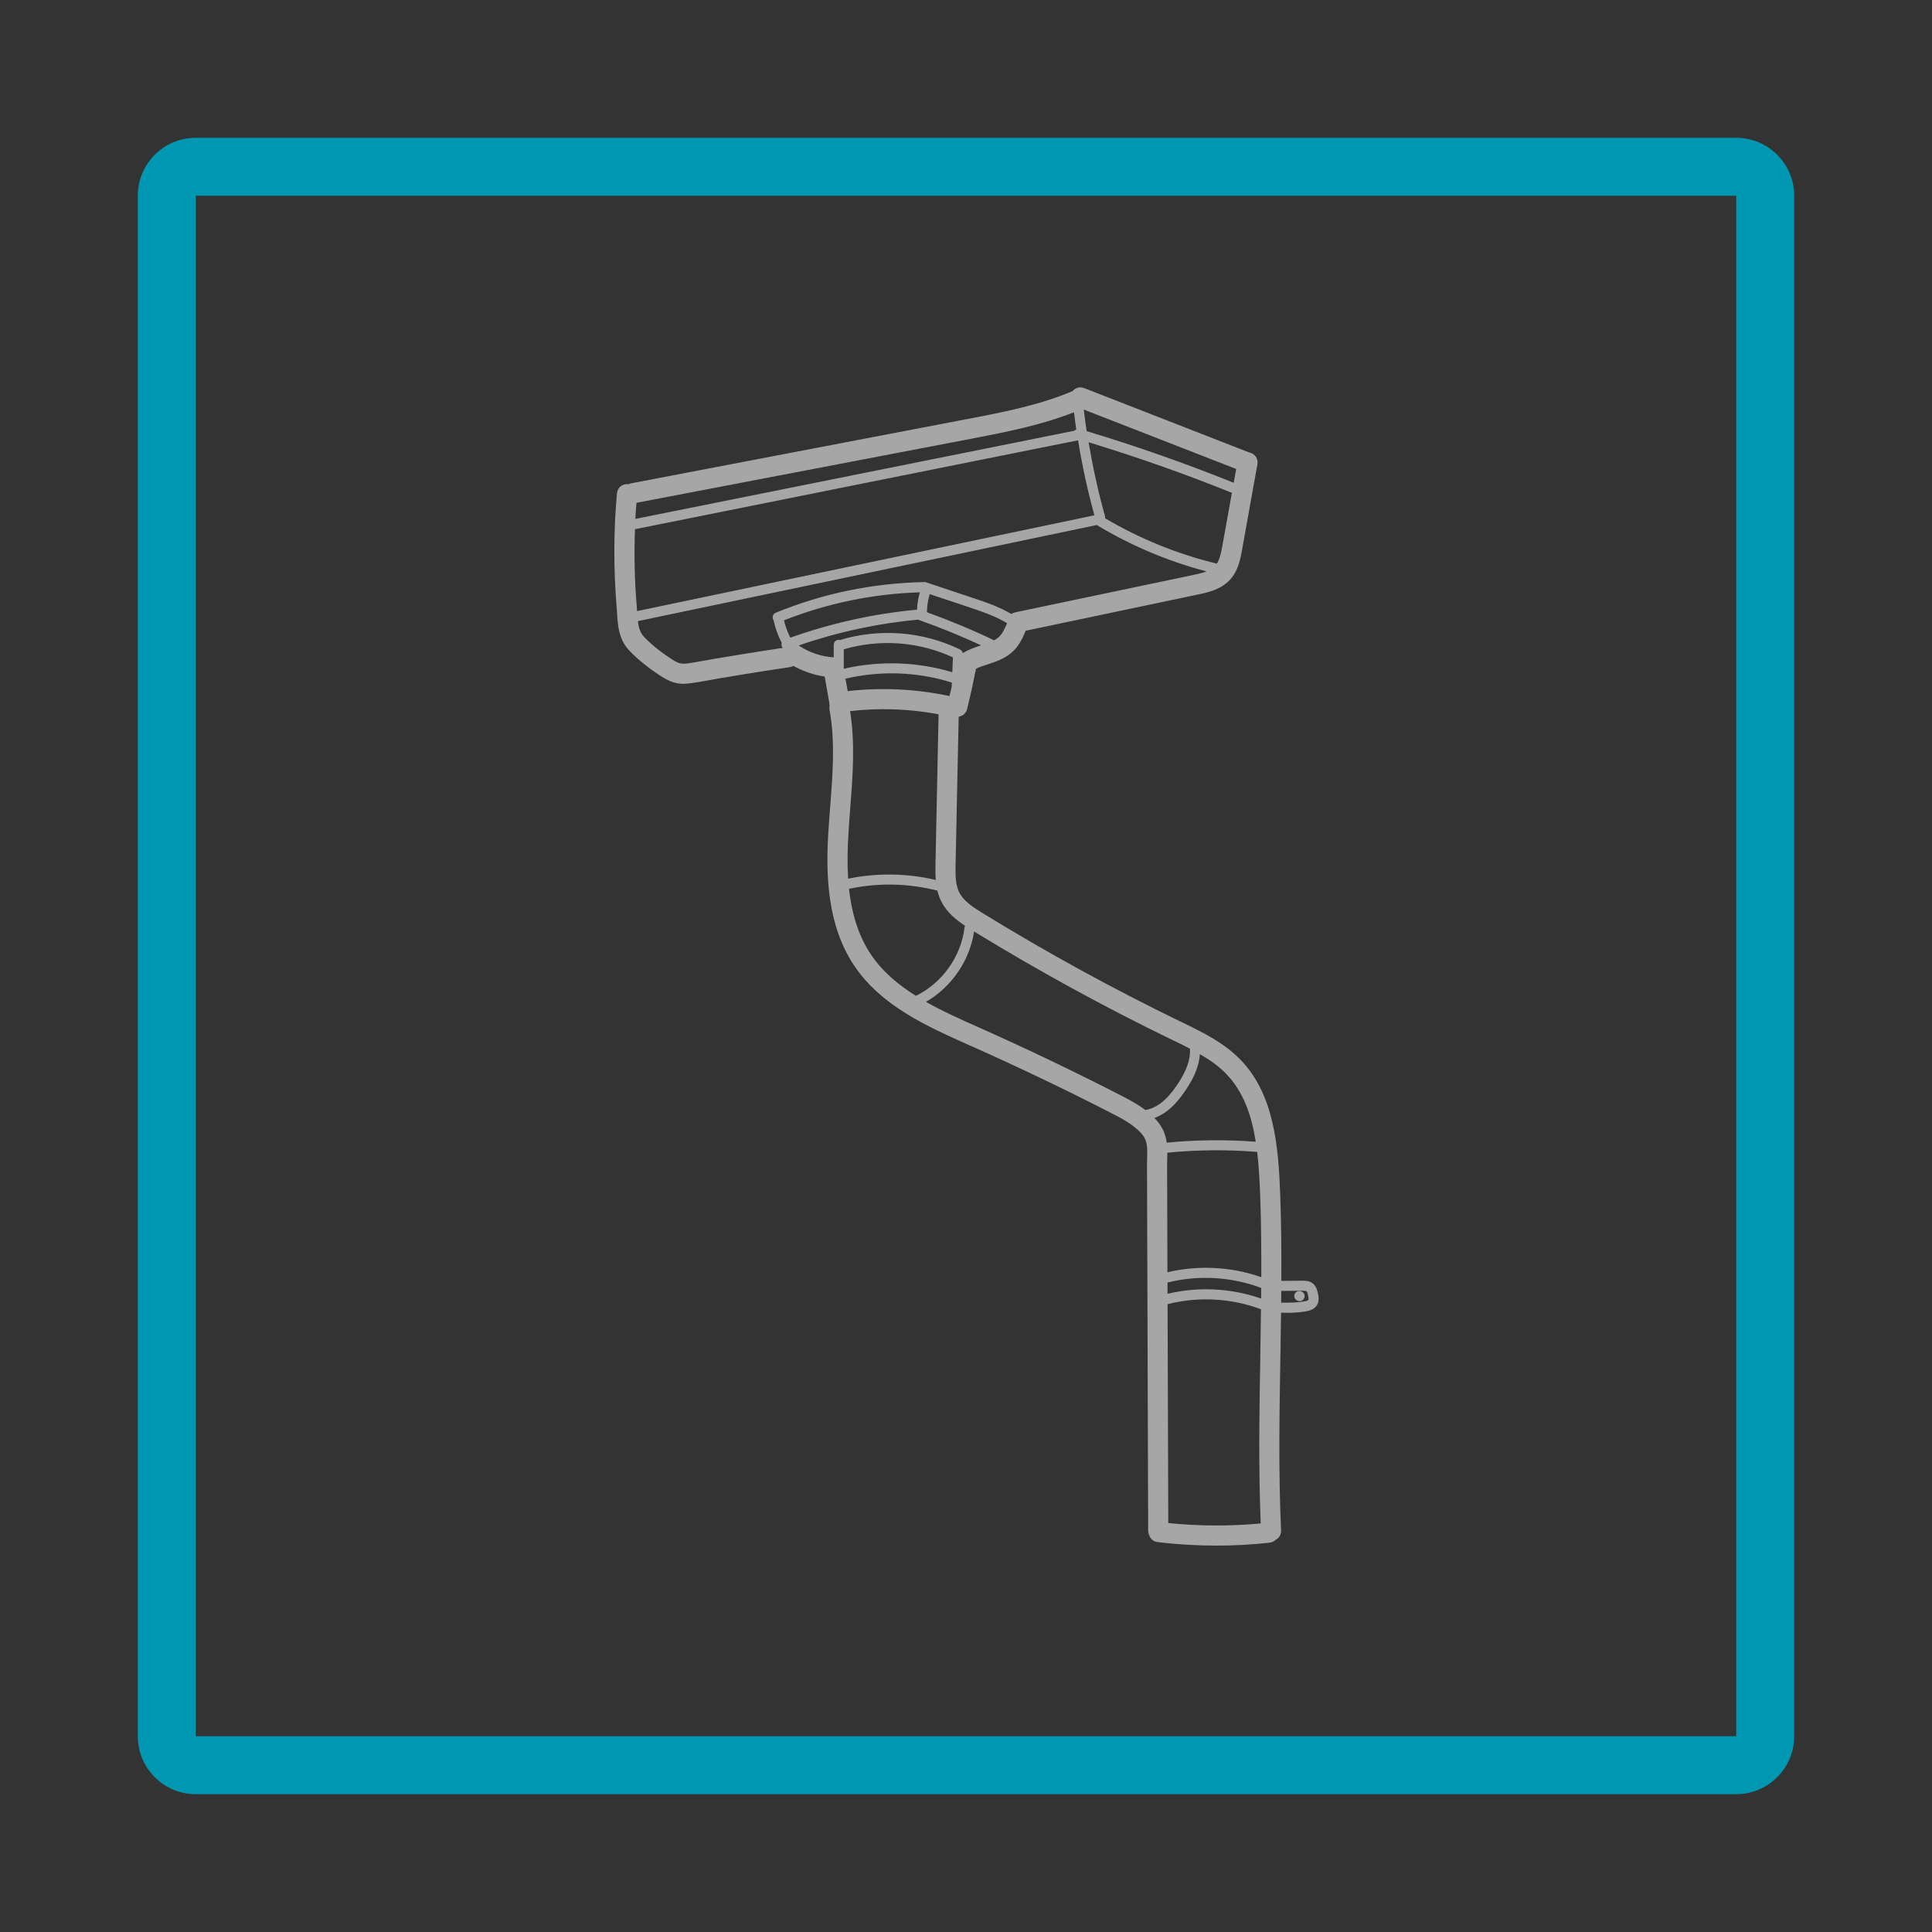 <svg xmlns="http://www.w3.org/2000/svg" xmlns:xlink="http://www.w3.org/1999/xlink" viewBox="0 0 375 375" preserveAspectRatio="xMidYMid meet"><rect x="0" y="0" width="375" height="375" fill="#333333" stroke="none"/><defs><clipPath id="b87205530f"><path d="M 26.746 26.746 L 348.422 26.746 L 348.422 348.422 L 26.746 348.422 Z M 26.746 26.746 " clip-rule="nonzero"></path></clipPath><clipPath id="ba4ac2c0bf"><path d="M 37.996 26.746 L 337 26.746 C 339.984 26.746 342.844 27.93 344.953 30.043 C 347.066 32.152 348.25 35.012 348.25 37.996 L 348.25 337 C 348.25 339.984 347.066 342.844 344.953 344.953 C 342.844 347.066 339.984 348.25 337 348.25 L 37.996 348.25 C 31.781 348.25 26.746 343.215 26.746 337 L 26.746 37.996 C 26.746 31.781 31.781 26.746 37.996 26.746 Z M 37.996 26.746 " clip-rule="nonzero"></path></clipPath><clipPath id="e5d91e178b"><path d="M 119.016 75 L 256 75 L 256 300 L 119.016 300 Z M 119.016 75 " clip-rule="nonzero"></path></clipPath></defs><rect x="-37.5" fill="#ffffff" y="-37.5" fill-opacity="1"></rect><rect x="-37.5" fill="#ffffff" y="-37.5" fill-opacity="1"></rect><g clip-path="url(#b87205530f)"><g clip-path="url(#ba4ac2c0bf)"><path stroke-linecap="butt" transform="matrix(0.75, 0, 0, 0.75, 26.746, 26.746)" fill="none" stroke-linejoin="miter" d="M 15 0 L 413.672 0 C 417.651 0 421.464 1.578 424.276 4.396 C 427.094 7.208 428.672 11.021 428.672 15 L 428.672 413.672 C 428.672 417.651 427.094 421.464 424.276 424.276 C 421.464 427.094 417.651 428.672 413.672 428.672 L 15 428.672 C 6.714 428.672 0 421.958 0 413.672 L 0 15 C 0 6.714 6.714 0 15 0 Z M 15 0 " stroke="#0097b2" stroke-width="30" stroke-opacity="1" stroke-miterlimit="4"></path></g></g><g clip-path="url(#e5d91e178b)"><path fill="#a6a6a6" d="M 177.992 118.336 C 178.043 117.191 178.227 116.074 178.535 114.969 C 169.461 115.254 160.605 117.078 152.168 120.406 C 152.445 121.562 152.871 122.711 153.395 123.773 C 161.344 120.953 169.605 119.117 177.992 118.336 Z M 181.578 167.602 L 182.18 138.645 C 176.543 137.574 170.68 137.375 165.004 138.027 C 165.996 144.27 165.523 150.602 165.039 156.727 C 164.895 158.598 164.754 160.488 164.652 162.359 C 164.504 164.895 164.438 167.688 164.621 170.551 C 170.234 169.395 176.055 169.488 181.629 170.797 C 181.543 169.672 181.555 168.574 181.578 167.602 Z M 184.727 133.27 L 184.754 132.488 C 178.109 130.379 170.895 130.133 164.102 131.734 L 164.535 134.148 C 171.082 133.395 177.848 133.727 184.293 135.102 C 184.441 134.492 184.586 133.879 184.727 133.27 Z M 184.844 130.477 L 184.961 127.602 C 178.379 124.527 170.734 123.969 163.773 126.039 L 163.773 129.809 C 170.695 128.199 178.043 128.434 184.844 130.477 Z M 187.207 180.043 C 187.219 179.918 187.277 179.801 187.324 179.691 C 185.641 178.594 183.789 177.121 182.711 174.984 C 182.359 174.312 182.129 173.594 181.957 172.875 C 176.34 171.434 170.461 171.305 164.789 172.52 C 165.273 176.926 166.457 181.375 169.004 185.207 C 171.23 188.539 174.297 191.113 177.773 193.293 C 182.867 190.812 186.547 185.676 187.207 180.043 Z M 186.871 126.766 C 188.027 126.062 189.254 125.645 190.449 125.258 C 186.52 123.449 182.5 121.797 178.445 120.371 C 178.379 120.34 178.328 120.289 178.277 120.266 C 170.352 120.992 162.543 122.684 155.02 125.289 C 157.012 126.633 159.418 127.453 161.828 127.586 L 161.828 125.156 C 161.828 124.621 162.25 124.191 162.785 124.191 C 162.879 124.191 162.945 124.219 163.012 124.234 C 170.68 121.898 179.164 122.551 186.363 126.078 C 186.637 126.215 186.812 126.48 186.871 126.766 Z M 195.453 121.008 C 195.453 120.977 195.453 120.969 195.445 120.941 C 193.223 119.602 190.695 118.73 188.238 117.91 L 180.457 115.32 C 180.121 116.461 179.926 117.633 179.918 118.832 C 184.336 120.434 188.719 122.25 192.957 124.285 C 193.293 124.086 193.625 123.891 193.895 123.633 C 194.566 122.996 195.035 122.008 195.453 121.008 Z M 208.566 83.602 C 208.656 83.484 208.773 83.406 208.902 83.348 C 208.727 82.227 208.605 81.113 208.457 80.016 C 201.996 82.562 195.152 83.887 188.523 85.16 L 123.539 97.594 C 123.449 98.633 123.371 99.68 123.32 100.719 Z M 123.656 118.613 L 212.426 100.02 C 211.098 95.23 210.047 90.363 209.254 85.461 L 123.246 102.719 C 123.07 107.586 123.164 112.488 123.566 117.355 C 123.605 117.766 123.633 118.18 123.656 118.613 Z M 228.488 210.566 C 230.316 207.852 231.113 205.609 230.961 203.547 C 229.891 202.984 228.793 202.449 227.719 201.93 L 227.352 201.762 C 214.312 195.43 201.441 188.383 189.07 180.801 C 188.223 186.461 184.672 191.605 179.734 194.465 C 182.961 196.289 186.43 197.84 189.863 199.367 L 190.191 199.516 C 199.281 203.555 208.391 207.918 217.277 212.477 C 218.914 213.309 220.688 214.223 222.312 215.453 C 223.352 215.277 224.426 214.809 225.406 214.043 C 226.445 213.242 227.398 212.168 228.488 210.566 Z M 231.672 111.586 C 232.605 111.398 233.465 111.184 234.195 110.914 C 226.766 108.953 219.668 105.98 213.062 102.016 C 212.996 101.992 212.973 101.934 212.922 101.898 L 123.816 120.559 C 123.969 121.875 124.27 122.852 125.031 123.648 C 126.516 125.176 128.238 126.559 130.418 127.973 C 132.02 129.004 132.457 128.961 134.77 128.559 C 140.473 127.547 146.23 126.613 151.953 125.75 C 151.867 125.66 151.785 125.543 151.734 125.41 C 151.656 125.207 151.668 124.996 151.734 124.789 C 151.004 123.383 150.461 121.875 150.133 120.34 C 150.109 120.289 150.066 120.254 150.043 120.188 C 149.848 119.688 150.082 119.117 150.578 118.93 C 159.809 115.152 169.547 113.16 179.527 112.977 L 179.535 112.977 C 179.703 112.977 179.852 113.035 179.988 113.109 L 188.844 116.066 C 191.363 116.895 193.93 117.777 196.289 119.168 C 196.5 119.039 196.734 118.934 196.977 118.871 Z M 237.254 105.98 L 239.113 95.656 C 230.023 91.988 220.672 88.703 211.297 85.844 C 212.117 90.68 213.156 95.473 214.48 100.188 C 214.516 100.309 214.516 100.441 214.504 100.574 C 214.504 100.59 214.504 100.59 214.504 100.602 C 221.273 104.59 228.559 107.555 236.199 109.406 C 236.727 108.559 237.004 107.402 237.254 105.98 Z M 239.465 93.711 L 239.949 91.031 L 210.359 79.496 C 210.527 80.879 210.711 82.285 210.918 83.684 C 220.539 86.582 230.125 89.949 239.465 93.711 Z M 243.738 221.609 C 242.934 216.484 241.352 211.906 238.016 208.449 C 236.566 206.93 234.797 205.707 232.895 204.609 C 232.762 206.781 231.867 209.059 230.098 211.656 C 228.891 213.441 227.812 214.648 226.598 215.586 C 225.793 216.215 224.938 216.684 224.066 217.004 C 224.156 217.094 224.25 217.188 224.34 217.277 C 225.727 218.797 226.262 220.305 226.461 221.793 C 232.191 221.227 237.992 221.176 243.738 221.609 Z M 244.625 263.25 C 244.676 260.234 244.719 257.188 244.754 254.129 C 239.02 251.965 232.57 251.613 226.629 253.141 L 226.762 295.617 C 232.723 296.23 238.746 296.254 244.703 295.695 C 244.258 284.844 244.441 273.875 244.625 263.25 Z M 244.785 252.051 C 244.785 251.363 244.793 250.676 244.793 249.988 C 239.031 247.816 232.586 247.434 226.613 248.941 L 226.613 251.129 C 232.586 249.695 238.996 250.023 244.785 252.051 Z M 244.82 247.902 C 244.836 242.598 244.793 237.27 244.602 232 C 244.484 229.125 244.34 226.293 244.016 223.586 C 238.215 223.117 232.367 223.168 226.578 223.738 C 226.578 224.09 226.562 224.453 226.562 224.805 C 226.547 225.238 226.535 225.676 226.535 226.16 L 226.598 246.945 C 232.602 245.523 239.012 245.859 244.82 247.902 Z M 253.945 252.301 C 254.043 252.141 253.945 251.68 253.895 251.445 C 253.844 251.211 253.758 250.762 253.609 250.648 C 253.457 250.531 252.988 250.531 252.738 250.531 L 248.691 250.566 C 248.684 251.328 248.684 252.082 248.672 252.836 C 250.164 252.871 251.68 252.855 253.129 252.609 C 253.77 252.504 253.926 252.367 253.945 252.301 Z M 255.805 251.035 C 255.93 251.57 256.105 252.484 255.637 253.289 C 255.066 254.262 253.895 254.461 253.465 254.531 C 252.25 254.746 251.02 254.812 249.828 254.812 C 249.426 254.812 249.043 254.781 248.656 254.781 C 248.621 257.645 248.566 260.488 248.523 263.312 C 248.336 274.395 248.137 285.855 248.656 297.059 C 248.684 297.871 248.238 298.574 247.566 298.91 C 247.25 299.195 246.863 299.398 246.426 299.438 C 243 299.816 239.566 300 236.121 300 C 232.293 300 228.457 299.781 224.66 299.312 C 223.883 299.219 223.27 298.676 223.051 297.957 C 222.934 297.711 222.867 297.438 222.859 297.152 L 222.633 226.16 C 222.633 225.664 222.648 225.172 222.66 224.703 C 222.715 222.363 222.684 221.258 221.453 219.902 C 219.875 218.191 217.547 216.992 215.512 215.953 C 206.68 211.422 197.625 207.098 188.605 203.078 L 188.273 202.934 C 179.785 199.148 171.012 195.234 165.758 187.367 C 160.523 179.516 160.332 169.758 160.742 162.141 C 160.848 160.238 161.008 158.328 161.152 156.434 C 161.629 150.227 162.133 143.801 161.008 137.758 C 160.957 137.457 160.965 137.172 161.035 136.91 C 161.008 136.805 160.977 136.719 160.965 136.609 C 160.957 136.52 160.957 136.426 160.957 136.352 L 160.07 131.316 C 157.949 131.004 155.883 130.293 154.012 129.254 C 153.812 129.355 153.578 129.445 153.344 129.488 C 147.402 130.359 141.379 131.348 135.465 132.402 C 134.398 132.574 133.504 132.723 132.656 132.723 C 131.289 132.723 130.031 132.355 128.301 131.25 C 125.867 129.664 123.934 128.121 122.227 126.363 C 120.07 124.137 119.91 121.371 119.77 118.934 C 119.738 118.504 119.719 118.094 119.676 117.66 C 119.082 110.367 119.09 102.996 119.754 95.738 C 119.852 94.668 120.785 93.879 121.875 93.965 C 121.898 93.98 121.93 93.98 121.965 93.996 C 122.098 93.93 122.25 93.863 122.41 93.832 L 187.793 81.328 C 194.664 80.016 201.73 78.648 208.203 75.906 C 208.723 75.27 209.605 75.012 210.41 75.32 L 242.465 87.824 C 242.48 87.824 242.48 87.824 242.48 87.824 C 242.496 87.824 242.496 87.824 242.496 87.824 C 243.555 88.023 244.258 89.039 244.066 90.094 L 241.09 106.676 C 240.789 108.402 240.355 110.77 238.746 112.523 C 236.961 114.465 234.379 115.012 232.484 115.402 L 199.082 122.426 C 198.543 123.75 197.84 125.289 196.574 126.465 C 195.117 127.848 193.281 128.441 191.684 128.961 C 190.879 129.223 190.125 129.473 189.445 129.797 C 188.926 132.406 188.355 135.062 187.703 137.664 C 187.512 138.41 186.914 138.93 186.211 139.082 C 186.16 139.098 186.117 139.133 186.078 139.148 L 185.48 167.68 C 185.441 169.539 185.391 171.648 186.195 173.223 C 187.016 174.867 188.773 176.039 190.812 177.289 C 203.152 184.871 216.016 191.918 229.059 198.25 L 229.426 198.426 C 233.441 200.371 237.605 202.391 240.824 205.742 C 247.25 212.418 248.137 222.297 248.488 231.855 C 248.691 237.422 248.738 243.027 248.707 248.621 L 252.719 248.582 C 253.258 248.582 254.16 248.566 254.848 249.141 C 255.527 249.695 255.695 250.531 255.805 251.035 " fill-opacity="1" fill-rule="nonzero"></path></g><path fill="#a6a6a6" d="M 252.258 250.594 C 252.789 250.594 253.23 251.035 253.23 251.57 C 253.23 252.117 252.789 252.551 252.258 252.551 C 251.715 252.551 251.219 252.117 251.219 251.57 C 251.219 251.035 251.605 250.594 252.141 250.594 L 252.258 250.594 " fill-opacity="1" fill-rule="nonzero"></path></svg>